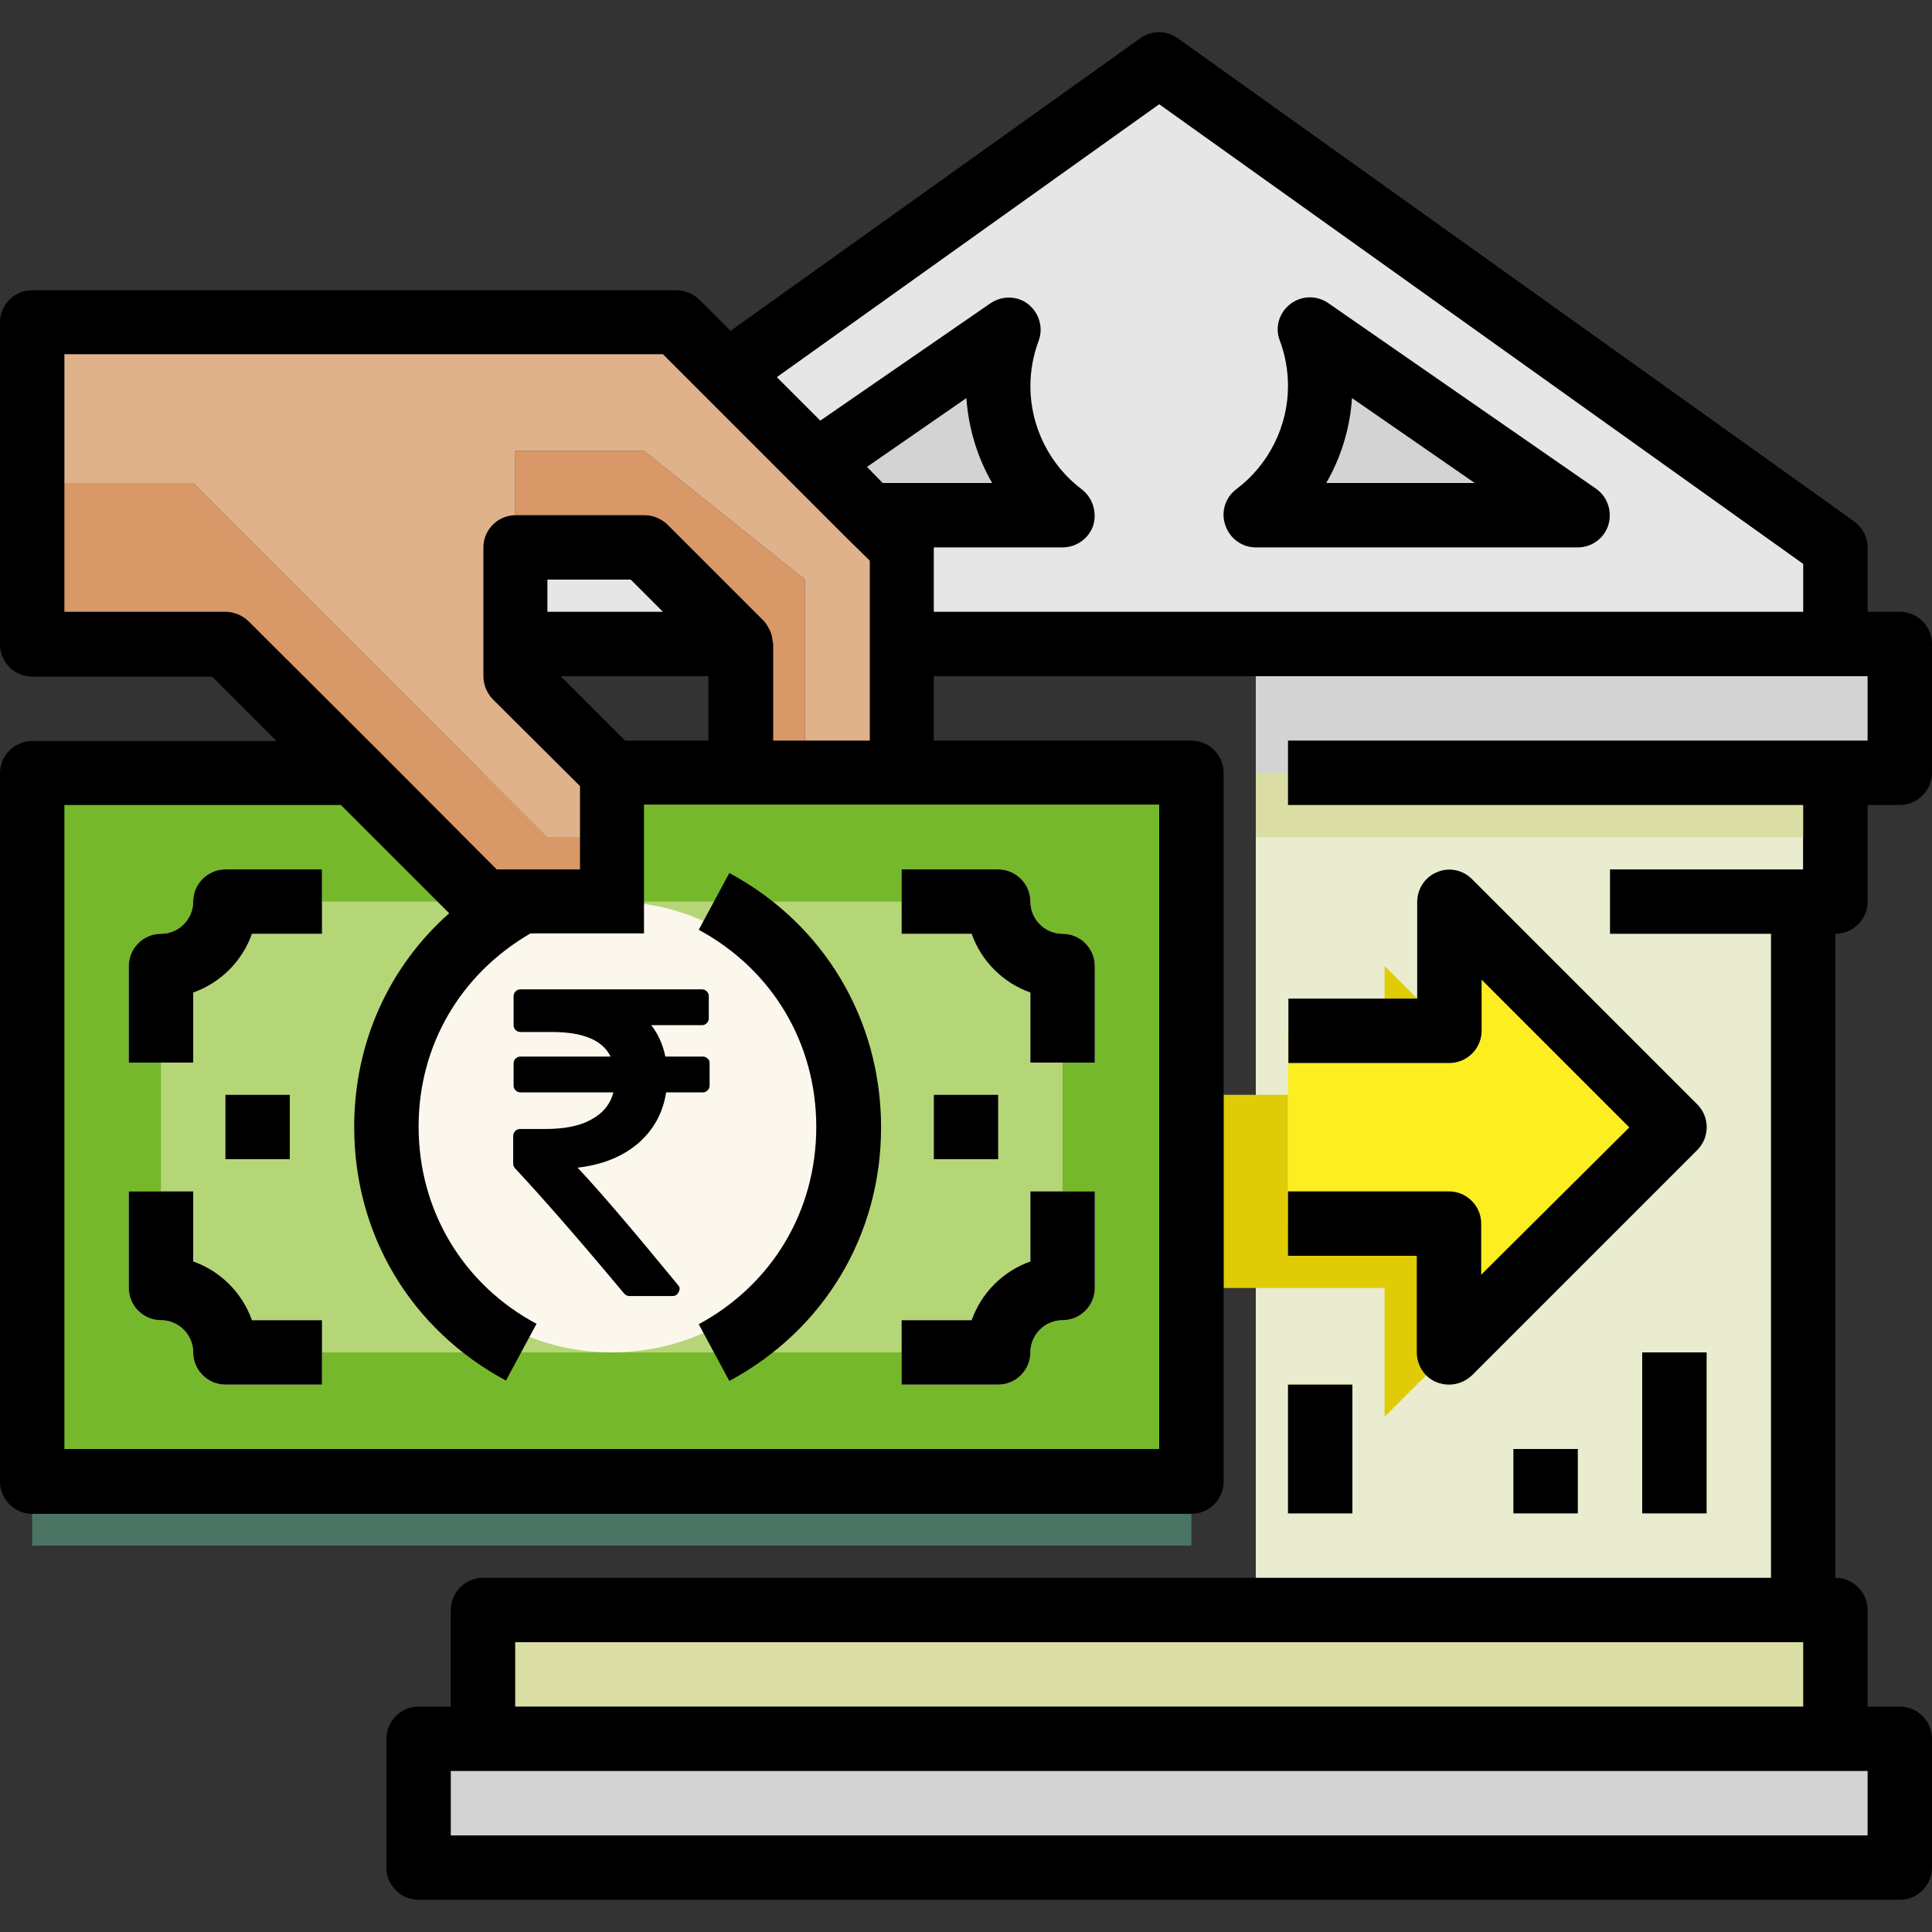 <?xml version="1.0" encoding="utf-8"?>
<!-- Generator: Adobe Illustrator 22.1.0, SVG Export Plug-In . SVG Version: 6.00 Build 0)  -->
<svg version="1.1" id="Capa_1" xmlns="http://www.w3.org/2000/svg" xmlns:xlink="http://www.w3.org/1999/xlink" x="0px" y="0px"
	 width="480px" height="480px" viewBox="0 0 480 480" style="enable-background:new 0 0 480 480;" xml:space="preserve">
<rect x="0" y="0" width="480" height="480" fill="#333333" stroke="none"/>
<style type="text/css">
	.st0{fill:#DADDA4;}
	.st1{fill:#D3D3D3;}
	.st2{fill:#E9ECCF;}
	.st3{fill:#76B82B;}
	.st4{fill:#B5D676;}
	.st5{fill:#FBF7ED;}
	.st6{fill:#E0CB07;}
	.st7{fill:#FCEE21;}
	.st8{fill:#E6E6E6;}
	.st9{fill:#4C7464;}
	.st10{fill:#D89868;}
	.st11{fill:#DFB28B;}
	.st12{fill:none;}
</style>
<rect x="120" y="400" class="st0" width="336" height="32"/>
<g>
	<rect x="104" y="432" class="st1" width="368" height="32"/>
	<rect x="312" y="160" class="st1" width="160" height="32"/>
</g>
<rect x="312" y="192" class="st2" width="136" height="208"/>
<rect x="8" y="192" class="st3" width="288" height="168"/>
<path class="st4" d="M264,320v-80c-8.8,0-16-7.2-16-16H56c0,8.8-7.2,16-16,16v80c8.8,0,16,7.2,16,16h192
	C248,327.2,255.2,320,264,320z"/>
<g>
	<path class="st5" d="M272,264v-24c0-4.4-3.6-8-8-8c-4.4,0-8-3.6-8-8c0-4.4-3.6-8-8-8h-24v16h17.4c2.4,6.8,7.8,12.2,14.6,14.6V264
		H272z"/>
	<path class="st5" d="M272,320v-24h-16v17.4c-6.8,2.4-12.2,7.8-14.6,14.6H224v16h24c4.4,0,8-3.6,8-8c0-4.4,3.6-8,8-8
		C268.4,328,272,324.4,272,320z"/>
	<rect x="232" y="272" class="st5" width="16" height="16"/>
	<path class="st5" d="M32,264v-24c0-4.4,3.6-8,8-8c4.4,0,8-3.6,8-8c0-4.4,3.6-8,8-8h24v16H62.6c-2.4,6.8-7.8,12.2-14.6,14.6V264H32z
		"/>
	<path class="st5" d="M32,320v-24h16v17.4c6.8,2.4,12.2,7.8,14.6,14.6H80v16H56c-4.4,0-8-3.6-8-8c0-4.4-3.6-8-8-8
		C35.6,328,32,324.4,32,320z"/>
	<rect x="56" y="272" class="st5" width="16" height="16"/>
	<circle class="st5" cx="152" cy="280" r="56"/>
</g>
<g>
	<polygon class="st6" points="344,240 360,256 344,256 	"/>
	<polygon class="st6" points="320,272 320,304 360,304 360,336 344,352 344,320 304,320 304,272 	"/>
</g>
<polygon class="st7" points="344,256 360,256 360,224 416,280 400,296 360,336 360,304 320,304 320,272 320,256 "/>
<rect x="312" y="192" class="st0" width="144" height="16"/>
<g>
	<rect x="408" y="336" class="st7" width="16" height="40"/>
	<rect x="376" y="360" class="st7" width="16" height="16"/>
	<rect x="320" y="344" class="st7" width="16" height="32"/>
</g>
<g>
	<polygon class="st8" points="180.6,92.6 202.9,114.9 224,136 224,160 456,160 456,136 288,16 	"/>
	<polygon class="st8" points="128,136 128,160 184,160 160,136 	"/>
</g>
<g>
	<path class="st1" d="M312,128h80l-66.6-46.1c1.7,4.4,2.6,9.1,2.6,14.1C328,109,321.7,120.7,312,128z"/>
	<path class="st1" d="M202.9,114.9L216,128h48c-9.7-7.3-16-19-16-32c0-5,0.9-9.7,2.6-14.1L202.9,114.9z"/>
</g>
<rect x="8" y="360" class="st9" width="288" height="24"/>
<g>
	<polygon class="st10" points="136,208 152,208 152,224 120,224 56,160 8,160 8,120 48,120 	"/>
	<polygon class="st10" points="160,112 200,144 200,192 184,192 184,160 160,136 128,136 128,112 	"/>
</g>
<polygon class="st11" points="168,80 180.6,92.6 202.9,114.9 224,136 224,192 200,192 200,144 160,112 128,112 128,136 128,152 
	128,168 152,192 152,208 136,208 48,120 8,120 8,80 "/>
<path d="M224,232h17.4c2.4,6.8,7.8,12.2,14.6,14.6V264h16v-24c0-4.4-3.6-8-8-8c-4.4,0-8-3.6-8-8c0-4.4-3.6-8-8-8h-24V232z"/>
<path d="M256,313.4c-6.8,2.4-12.2,7.8-14.6,14.6H224v16h24c4.4,0,8-3.6,8-8c0-4.4,3.6-8,8-8c4.4,0,8-3.6,8-8v-24h-16V313.4z"/>
<path d="M48,224c0,4.4-3.6,8-8,8c-4.4,0-8,3.6-8,8v24h16v-17.4c6.8-2.4,12.2-7.8,14.6-14.6H80v-16H56C51.6,216,48,219.6,48,224z"/>
<path d="M48,313.4V296H32v24c0,4.4,3.6,8,8,8c4.4,0,8,3.6,8,8c0,4.4,3.6,8,8,8h24v-16H62.6C60.2,321.2,54.8,315.8,48,313.4z"/>
<path d="M181.2,216.9l-7.6,14.1c18.3,9.9,29.2,28.2,29.2,49s-10.9,39.1-29.2,49l7.6,14.1c23.6-12.7,37.7-36.3,37.7-63
	S204.8,229.6,181.2,216.9z"/>
<rect x="232" y="272" width="16" height="16"/>
<rect x="56" y="272" width="16" height="16"/>
<path class="st12" d="M160,232h4.7l14.3,11.9l1.6,72.5l-16.6,15l-24.7-1.5l-15-11.5l-11-54.4l18.5-32c-17.4,10.1-27.8,27.8-27.8,48
	c0,20.8,11,39.1,29.3,49l-7.6,14.1C102.1,330.3,88,306.8,88,280c0-20.9,8.6-39.8,23.6-53.1L84.7,200H16v160h272V200H160V232z"/>
<polygon class="st12" points="136,144 136,152 164.7,152 156.7,144 "/>
<polygon class="st12" points="176,184 176,168 139.3,168 155.3,184 "/>
<path class="st12" d="M123.3,216H144v-20.7l-21.7-21.6c-1.4-1.5-2.3-3.5-2.3-5.7v-32c0-4.4,3.6-8,8-8h32c2.2,0,4.2,0.9,5.7,2.3
	l24,24c0.6,0.7,1.1,1.5,1.5,2.4c0.2,0.2,0.2,0.5,0.3,0.7c0.2,0.6,0.3,1.4,0.4,2.1c0,0.2,0.1,0.3,0.1,0.5v24h24v-44.7l-5.7-5.6
	L175,98.3L164.7,88H16v64h40c2.2,0,4.2,0.9,5.7,2.3l32,32L123.3,216z"/>
<path class="st12" d="M240.1,98.9L215.4,116l3.9,4h27.2C242.8,113.6,240.6,106.3,240.1,98.9z"/>
<path class="st12" d="M193,93.7l10.9,10.8L246,75.4c2.9-2,6.7-1.9,9.5,0.2c2.7,2.2,3.8,5.9,2.5,9.2c-1.3,3.5-2,7.3-2,11.2
	c0,10,4.8,19.6,12.8,25.6c2.7,2.1,3.8,5.7,2.8,9c-1.1,3.2-4.2,5.4-7.6,5.4h-32v16h216v-11.9L288,25.8L193,93.7z"/>
<rect x="112" y="440" class="st12" width="352" height="16"/>
<rect x="128" y="408" class="st12" width="320" height="16"/>
<path d="M464,224v-24h8c4.4,0,8-3.6,8-8v-32c0-4.4-3.6-8-8-8h-8v-16c0-2.6-1.3-5-3.4-6.5l-168-120c-2.8-2-6.5-2-9.3,0L181.5,82.2
	l-7.8-7.8c-1.5-1.4-3.5-2.3-5.7-2.3H8c-4.4,0-8,3.6-8,8v80c0,4.4,3.6,8,8,8h44.7l16,16H8c-4.4,0-8,3.6-8,8v176c0,4.4,3.6,8,8,8h288
	c4.4,0,8-3.6,8-8V192c0-4.4-3.6-8-8-8h-64v-16h232v16H320v16h128v16h-48v16h40v160H120c-4.4,0-8,3.6-8,8v24h-8c-4.4,0-8,3.6-8,8v32
	c0,4.4,3.6,8,8,8h368c4.4,0,8-3.6,8-8v-32c0-4.4-3.6-8-8-8h-8v-24c0-4.4-3.6-8-8-8V232C460.4,232,464,228.4,464,224z M61.7,154.3
	c-1.5-1.4-3.5-2.3-5.7-2.3H16V88h148.7L175,98.3l35.4,35.4l5.7,5.6V184h-24v-24c0-0.2-0.1-0.3-0.1-0.5c-0.1-0.7-0.2-1.4-0.4-2.1
	c-0.1-0.2-0.2-0.5-0.3-0.7c-0.4-0.9-0.9-1.7-1.5-2.4l-24-24c-1.5-1.4-3.5-2.3-5.7-2.3h-32c-4.4,0-8,3.6-8,8v32
	c0,2.2,0.9,4.2,2.3,5.7l21.7,21.6V216h-20.7l-29.6-29.7L61.7,154.3z M176,168v16h-20.7l-16-16H176z M136,152v-8h20.7l8,8H136z
	 M288,200v160H16V200h68.7l26.9,26.9C96.6,240.2,88,259.1,88,280c0,26.8,14.1,50.3,37.7,63l7.6-14.1c-18.3-9.8-29.3-28.2-29.3-49
	c0-20.2,10.4-37.9,27.8-48H144h16v-32H288z M219.3,120l-3.9-4l24.7-17.1c0.5,7.4,2.7,14.7,6.4,21.1H219.3z M448,152H232v-16h32
	c3.4,0,6.5-2.2,7.6-5.4c1-3.3-0.1-6.9-2.8-9c-8-6-12.8-15.6-12.8-25.6c0-3.9,0.7-7.7,2-11.2c1.3-3.3,0.2-7-2.5-9.2
	c-2.8-2.2-6.6-2.2-9.5-0.2l-42.2,29.1L193,93.7l95-67.8l160,114.2V152z M128,408h320v16H128V408z M464,440v16H112v-16H464z"/>
<path d="M360,296h-40v16h32v24c0,3.2,1.9,6.2,4.9,7.4c1,0.4,2,0.6,3.1,0.6c2.1,0,4.1-0.8,5.7-2.3l56-56c3.1-3.1,3.1-8.2,0-11.3
	l-56-56c-2.3-2.3-5.7-3-8.7-1.7c-3,1.2-4.9,4.2-4.9,7.4v24h-32v16h40c4.4,0,8-3.6,8-8v-12.7l36.7,36.7L368,316.7V304
	C368,299.6,364.4,296,360,296z"/>
<rect x="408" y="336" width="16" height="40"/>
<rect x="376" y="360" width="16" height="16"/>
<rect x="320" y="344" width="16" height="32"/>
<path d="M312,136h80c3.5,0,6.6-2.3,7.6-5.6c1-3.3-0.2-7-3.1-9L330,75.3c-2.9-2-6.7-1.9-9.5,0.3c-2.8,2.2-3.8,5.9-2.5,9.1
	c1.3,3.5,2,7.3,2,11.2c0,10-4.8,19.6-12.8,25.6c-2.8,2.1-3.9,5.7-2.8,8.9C305.5,133.8,308.6,136,312,136z M335.9,98.9l30.5,21.1
	h-36.9C333.2,113.6,335.4,106.4,335.9,98.9z"/>
<g>
	<path d="M175.8,263c-0.3-0.3-0.7-0.5-1.2-0.5h-9.3c-0.6-3-1.8-5.6-3.5-7.8h12.6c0.5,0,0.9-0.2,1.2-0.5c0.3-0.3,0.5-0.7,0.5-1.2
		v-5.5c0-0.5-0.2-0.9-0.5-1.2c-0.3-0.3-0.7-0.5-1.2-0.5h-45.1c-0.5,0-0.9,0.2-1.2,0.5c-0.3,0.3-0.5,0.7-0.5,1.2v7.2
		c0,0.5,0.2,0.9,0.5,1.2c0.3,0.3,0.7,0.5,1.2,0.5h7.9c7.6,0,12.5,2,14.5,6.1h-22.4c-0.5,0-0.9,0.2-1.2,0.5c-0.3,0.3-0.5,0.7-0.5,1.2
		v5.5c0,0.5,0.2,0.9,0.5,1.2c0.3,0.3,0.7,0.5,1.2,0.5h23.1c-0.8,3-2.6,5.2-5.6,6.8c-2.9,1.6-6.7,2.3-11.5,2.3h-6.1
		c-0.5,0-0.9,0.2-1.2,0.5c-0.3,0.3-0.5,0.8-0.5,1.2v6.9c0,0.5,0.2,0.9,0.5,1.2c6.9,7.4,15.9,17.7,27,31c0.3,0.4,0.8,0.7,1.4,0.7
		h10.6c0.8,0,1.3-0.3,1.6-1c0.4-0.7,0.3-1.3-0.2-1.8c-10.6-12.9-18.8-22.6-24.9-29.1c6.1-0.7,11.1-2.7,15-6c3.8-3.3,6.2-7.5,7-12.7
		h9.1c0.5,0,0.9-0.2,1.2-0.5c0.3-0.3,0.5-0.7,0.5-1.2v-5.5C176.3,263.7,176.2,263.3,175.8,263z"/>
</g>
</svg>

